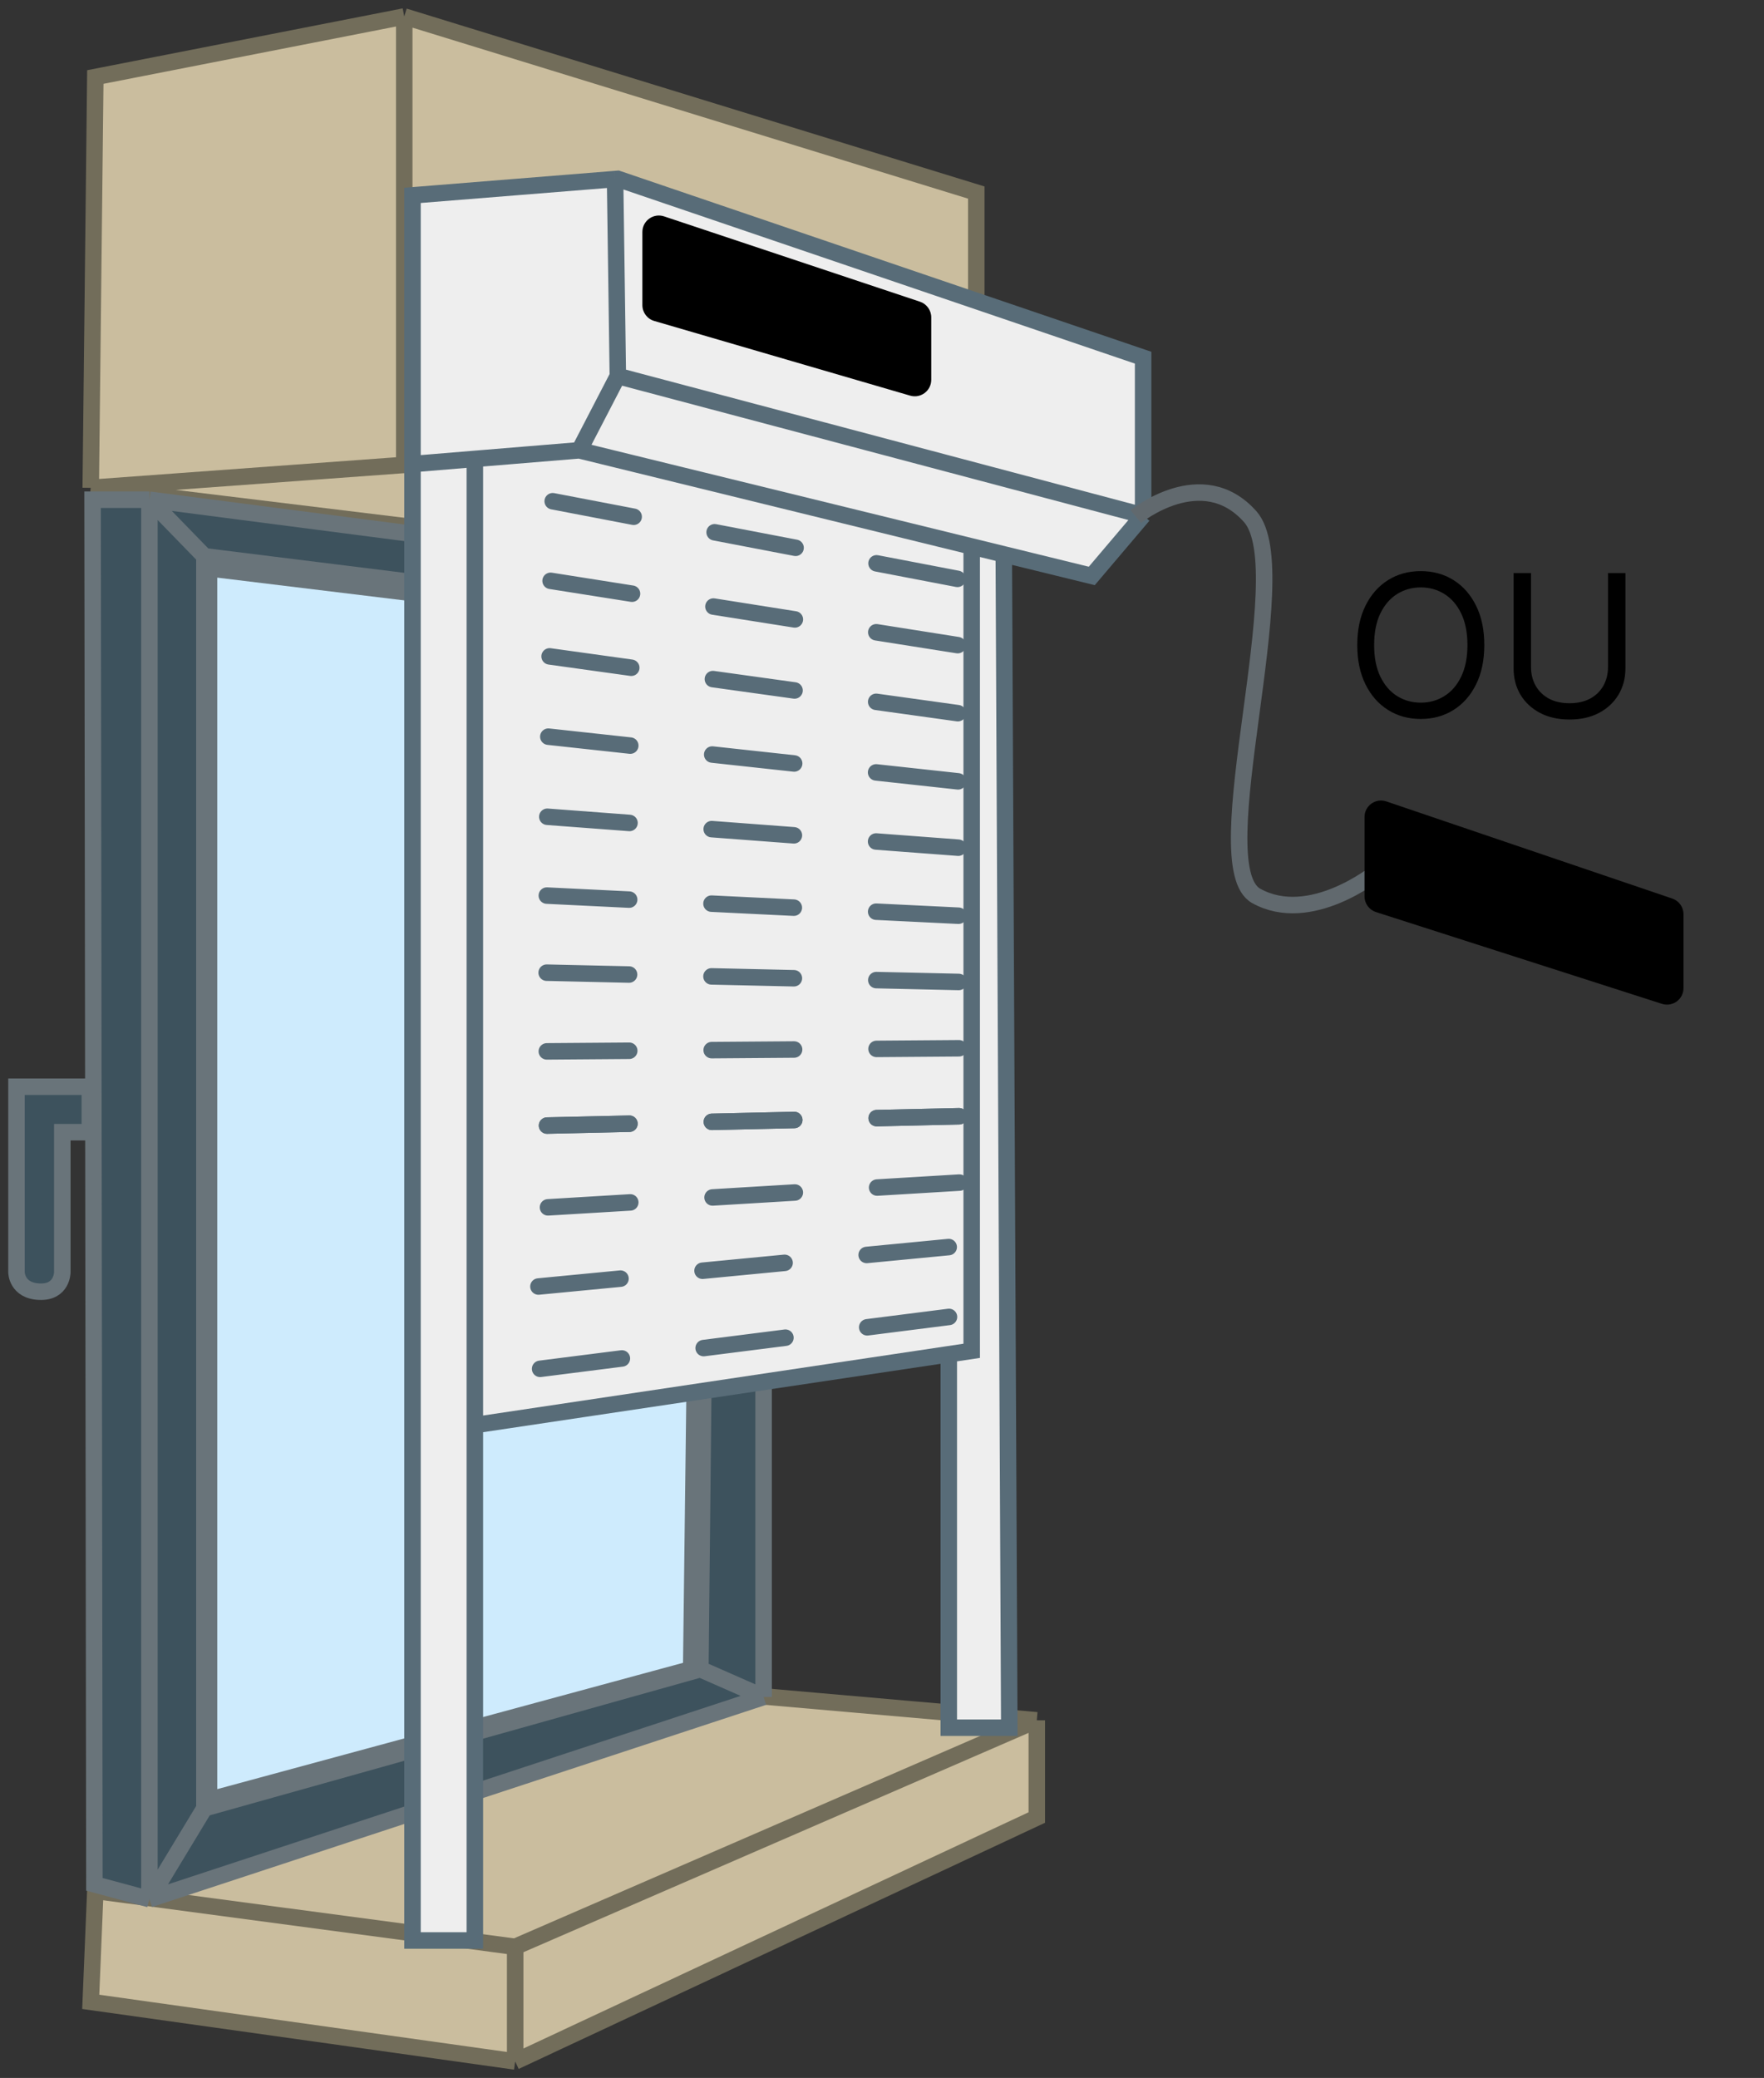 <svg xmlns="http://www.w3.org/2000/svg" width="107" height="126" viewBox="0 0 107 126" fill="none"><rect x="0" y="0" width="107" height="126" fill="#333333" stroke="none"/><path d="M5.782 4.67L24.521 1L59.219 11.676V34.586H46.541L5.504 29.581L5.782 4.67Z" fill="#CABD9E"></path><path d="M43.816 102.647L62.889 104.315V110.209L31.249 125L5.504 121.386L5.782 114.657L43.816 102.647Z" fill="#CABD9E"></path><path d="M24.521 1L5.782 4.67L5.504 29.581M24.521 1L59.219 11.676V34.586M24.521 1V28.191M59.219 34.586L24.521 28.191M59.219 34.586H46.541L5.504 29.581M24.521 28.191L5.504 29.581M5.782 114.657L31.249 118.049M5.782 114.657L43.816 102.647L62.889 104.315M5.782 114.657L5.504 121.386L31.249 125M31.249 118.049L62.889 104.315M31.249 118.049V125M62.889 104.315V110.209L31.249 125" stroke="#726D5A"></path><path d="M46.318 35.137V102.9L9.063 115.159L5.726 114.259L5.615 30.301H9.063L46.318 35.137Z" fill="#3D525D"></path><path d="M46.318 35.137V102.9M46.318 35.137L9.063 30.301M46.318 35.137L43.149 37.555M46.318 102.9L9.063 115.159M46.318 102.9L42.482 101.213M9.063 115.159L5.726 114.259L5.615 30.301L9.063 30.301M9.063 115.159V30.301M9.063 115.159L12.399 109.648M9.063 30.301L12.399 33.731M12.399 109.648L42.482 101.213M12.399 109.648V33.731M42.482 101.213L43.149 37.555M43.149 37.555L12.399 33.731" stroke="#69747A"></path><path d="M42.705 38.116L12.678 34.461V109.141L41.926 101.212L42.705 38.116Z" fill="#CEEBFD" stroke="#69747A"></path><path d="M1 65.897H5.448V68.652H3.78V77.143C3.78 77.143 3.78 78.381 2.39 78.324C1 78.268 1 77.143 1 77.143V65.897Z" fill="#3D525D" stroke="#69747A"></path><path d="M37.477 10.846L69.339 21.689V31.253L66.225 34.923L60.887 33.615L61.221 104.763H57.551V82.117L28.803 86.413V117.664H25.021V28.139V11.847L37.309 10.859L37.477 10.846Z" fill="#EEEEEE"></path><path d="M69.339 31.253V21.689L37.477 10.846L37.309 10.859M69.339 31.253L66.225 34.923L60.887 33.615M69.339 31.253L37.477 22.801M35.142 27.305L37.477 22.801M35.142 27.305L28.803 27.827M35.142 27.305L58.941 33.138M25.021 28.139V11.847L37.309 10.859M25.021 28.139V117.664H28.803V86.413M25.021 28.139L28.803 27.827M37.309 10.859L37.477 22.801M28.803 27.827V86.413M60.887 33.615L61.221 104.763H57.551V82.117M60.887 33.615L58.941 33.138M28.803 86.413L57.551 82.117M58.941 33.138V81.909L57.551 82.117" stroke="#586C78"></path><path d="M38.965 14.069C38.965 13.386 39.633 12.905 40.281 13.12L55.803 18.294C56.212 18.431 56.487 18.813 56.487 19.243V23.03C56.487 23.697 55.847 24.177 55.207 23.99L39.685 19.462C39.258 19.338 38.965 18.947 38.965 18.503V14.069Z" fill="black"></path><line x1="58.079" y1="35.1" x2="29.479" y2="29.617" stroke="#586C78" stroke-linecap="round" stroke-dasharray="5 5"></line><line x1="58.1" y1="43.245" x2="29.508" y2="39.268" stroke="#586C78" stroke-linecap="round" stroke-dasharray="5 5"></line><line x1="58.14" y1="55.526" x2="29.557" y2="54.129" stroke="#586C78" stroke-linecap="round" stroke-dasharray="5 5"></line><line x1="58.153" y1="59.543" x2="29.571" y2="58.899" stroke="#586C78" stroke-linecap="round" stroke-dasharray="5 5"></line><line x1="58.168" y1="63.564" x2="29.586" y2="63.779" stroke="#586C78" stroke-linecap="round" stroke-dasharray="5 5"></line><line x1="58.175" y1="67.687" x2="29.593" y2="68.332" stroke="#586C78" stroke-linecap="round" stroke-dasharray="5 5"></line><line x1="58.175" y1="67.687" x2="29.593" y2="68.332" stroke="#586C78" stroke-linecap="round" stroke-dasharray="5 5"></line><line x1="58.195" y1="71.709" x2="29.611" y2="73.428" stroke="#586C78" stroke-linecap="round" stroke-dasharray="5 5"></line><line x1="57.546" y1="75.618" x2="29.627" y2="78.302" stroke="#586C78" stroke-linecap="round" stroke-dasharray="5 5"></line><line x1="57.563" y1="79.854" x2="29.64" y2="83.398" stroke="#586C78" stroke-linecap="round" stroke-dasharray="5 5"></line><line x1="58.128" y1="51.401" x2="29.543" y2="49.251" stroke="#586C78" stroke-linecap="round" stroke-dasharray="5 5"></line><line x1="58.113" y1="47.378" x2="29.525" y2="44.262" stroke="#586C78" stroke-linecap="round" stroke-dasharray="5 5"></line><line x1="58.092" y1="39.119" x2="29.498" y2="34.604" stroke="#586C78" stroke-linecap="round" stroke-dasharray="5 5"></line><path d="M68.898 31.325C68.898 31.325 72.914 28.043 75.834 31.328C78.755 34.613 72.914 52.5 76.199 54.325C79.485 56.151 83.5 52.893 83.5 52.893" stroke="#61696E"></path><path d="M82.769 49.542C82.769 48.857 83.443 48.375 84.091 48.595L101.439 54.487C101.844 54.625 102.117 55.005 102.117 55.434V59.917C102.117 60.595 101.457 61.077 100.812 60.87L83.464 55.305C83.05 55.172 82.769 54.788 82.769 54.353V49.542Z" fill="black"></path><path d="M90.034 39.113C90.034 40.033 89.868 40.829 89.535 41.499C89.203 42.17 88.747 42.687 88.167 43.05C87.588 43.414 86.926 43.596 86.181 43.596C85.437 43.596 84.775 43.414 84.196 43.05C83.616 42.687 83.16 42.17 82.828 41.499C82.495 40.829 82.329 40.033 82.329 39.113C82.329 38.193 82.495 37.397 82.828 36.727C83.16 36.056 83.616 35.539 84.196 35.175C84.775 34.812 85.437 34.63 86.181 34.63C86.926 34.63 87.588 34.812 88.167 35.175C88.747 35.539 89.203 36.056 89.535 36.727C89.868 37.397 90.034 38.193 90.034 39.113ZM89.011 39.113C89.011 38.357 88.885 37.719 88.632 37.2C88.382 36.68 88.042 36.286 87.613 36.019C87.187 35.752 86.71 35.619 86.181 35.619C85.653 35.619 85.174 35.752 84.745 36.019C84.319 36.286 83.98 36.68 83.727 37.2C83.477 37.719 83.352 38.357 83.352 39.113C83.352 39.869 83.477 40.506 83.727 41.026C83.98 41.546 84.319 41.94 84.745 42.207C85.174 42.474 85.653 42.607 86.181 42.607C86.71 42.607 87.187 42.474 87.613 42.207C88.042 41.94 88.382 41.546 88.632 41.026C88.885 40.506 89.011 39.869 89.011 39.113ZM97.538 34.749H98.595V40.528C98.595 41.124 98.454 41.657 98.173 42.126C97.894 42.592 97.501 42.959 96.993 43.229C96.484 43.496 95.887 43.63 95.203 43.63C94.518 43.63 93.921 43.496 93.413 43.229C92.904 42.959 92.51 42.592 92.228 42.126C91.95 41.657 91.811 41.124 91.811 40.528V34.749H92.868V40.443C92.868 40.869 92.961 41.248 93.149 41.58C93.336 41.91 93.603 42.17 93.95 42.36C94.299 42.548 94.717 42.641 95.203 42.641C95.689 42.641 96.106 42.548 96.456 42.36C96.805 42.17 97.072 41.91 97.257 41.58C97.444 41.248 97.538 40.869 97.538 40.443V34.749Z" fill="black"></path></svg>